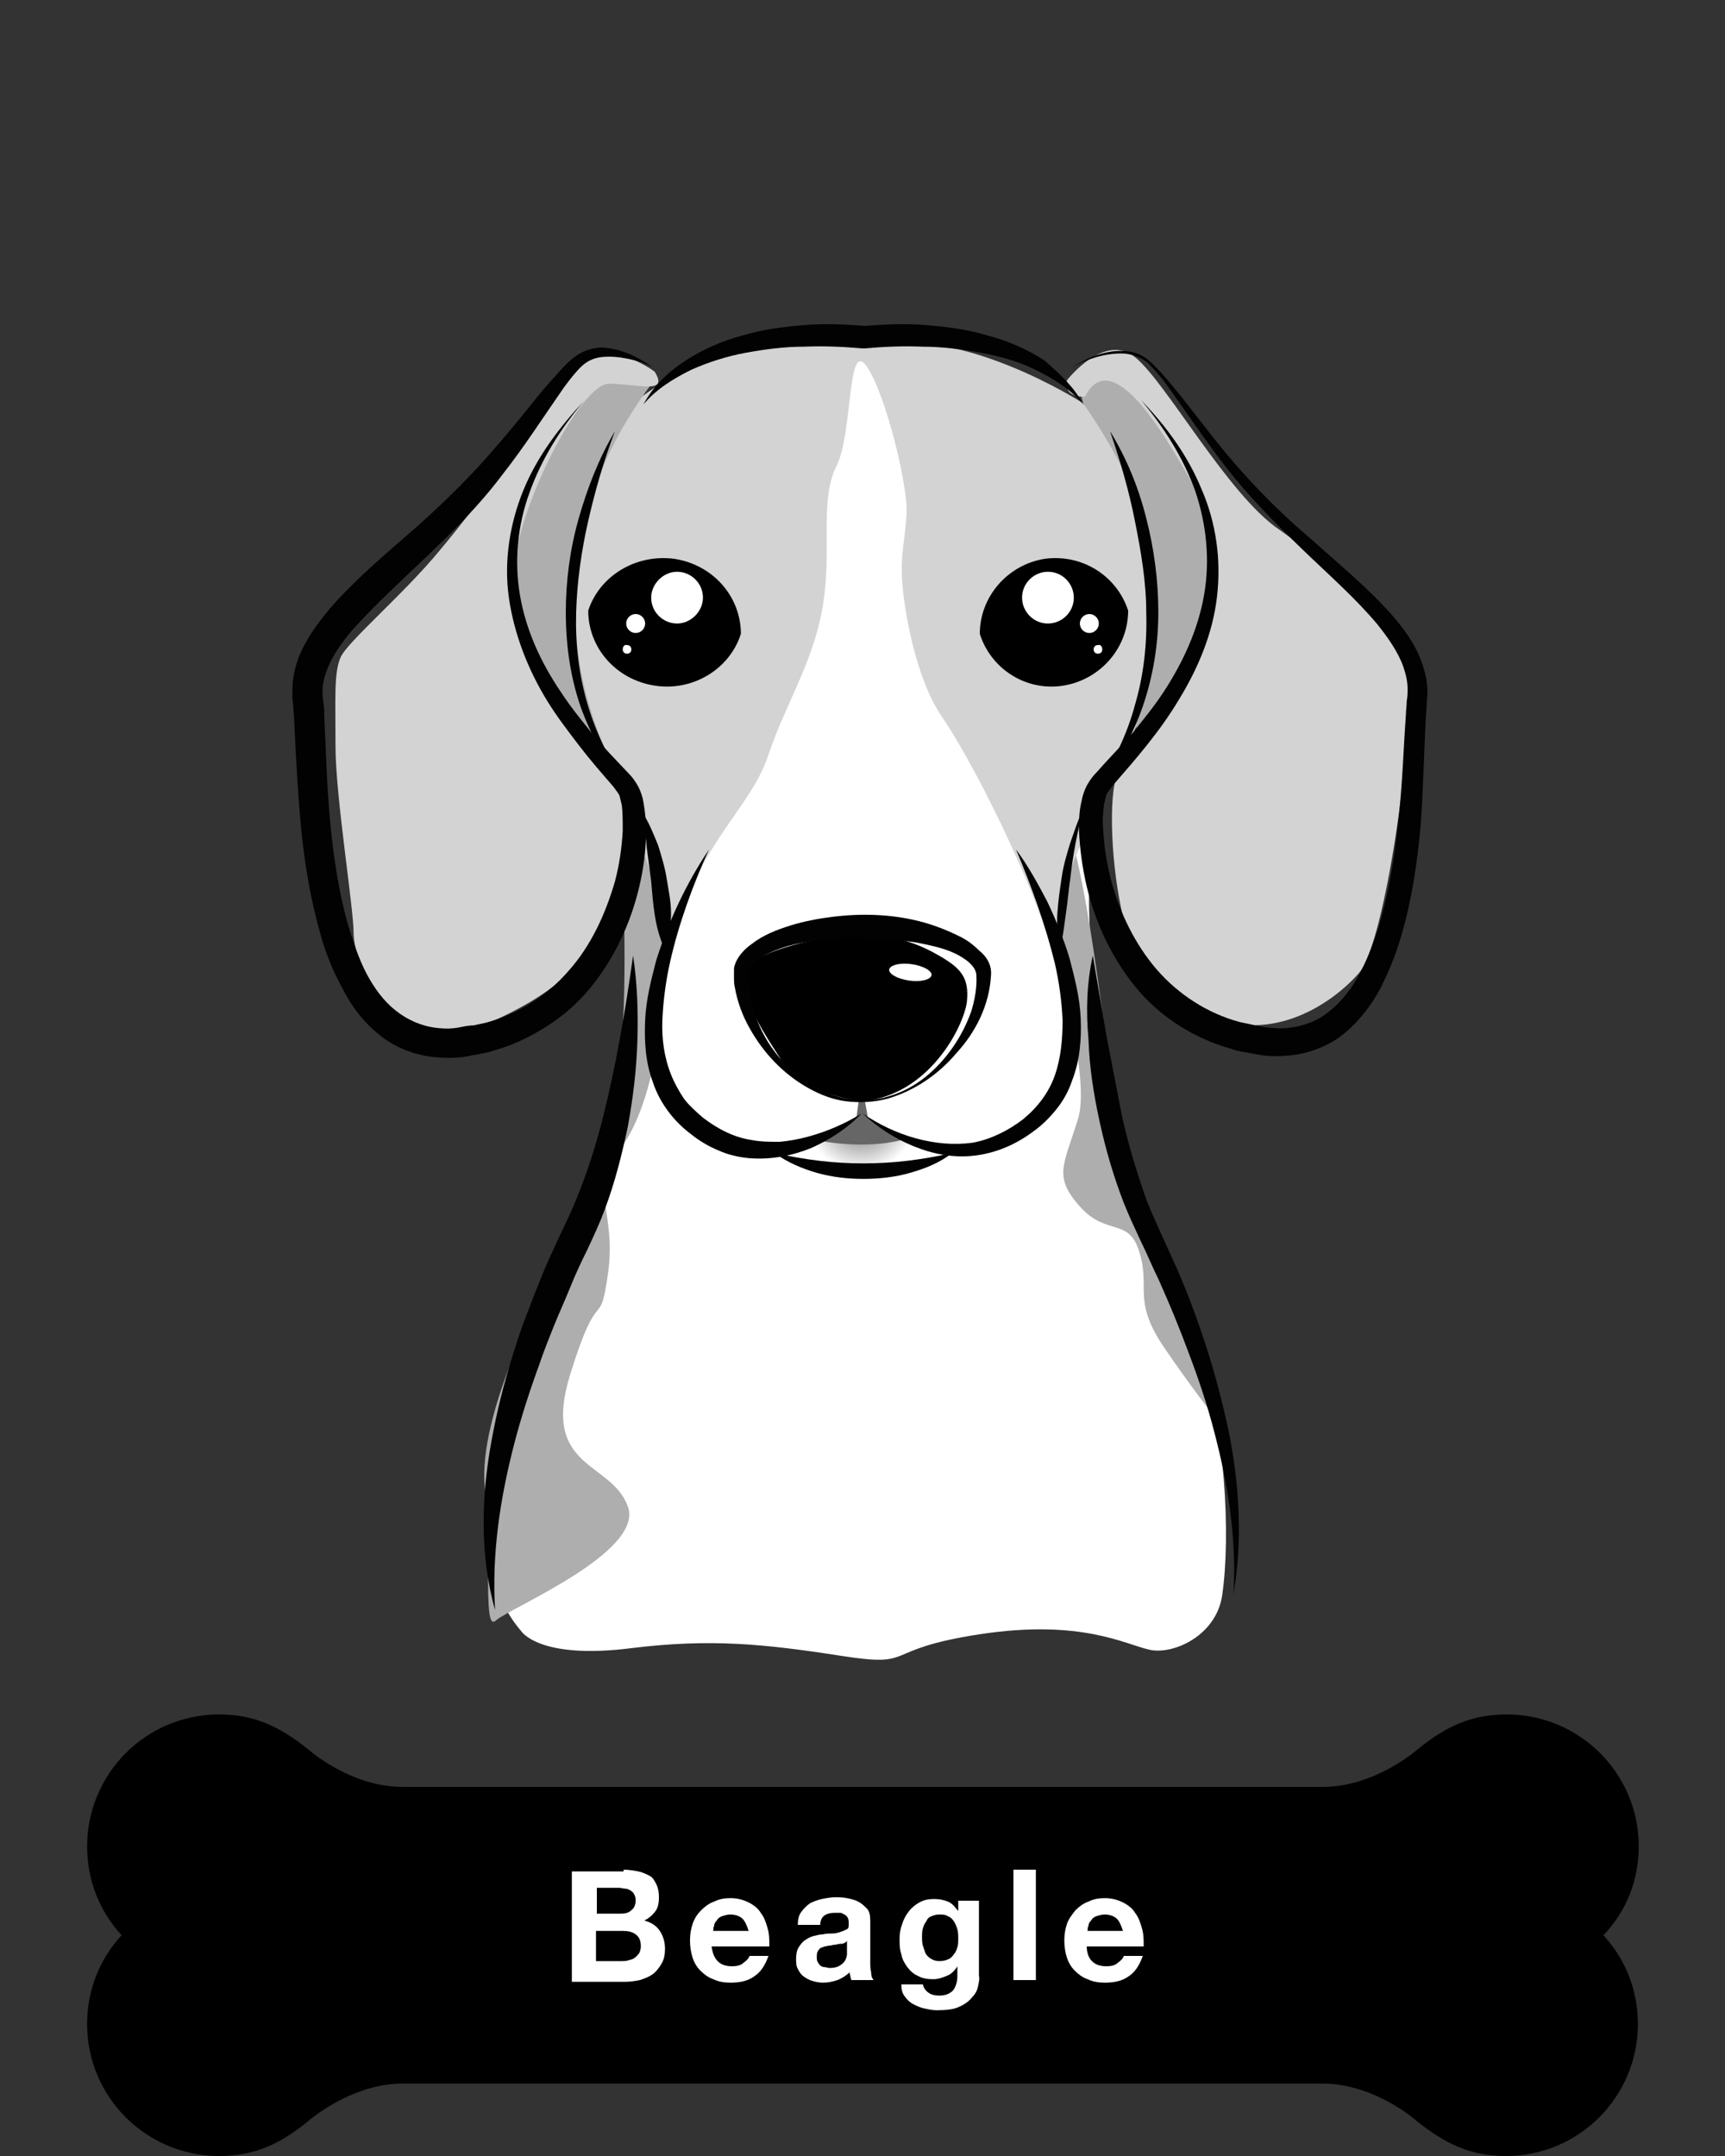 <?xml version="1.0" encoding="utf-8"?>
<!-- Generator: Adobe Illustrator 22.1.0, SVG Export Plug-In . SVG Version: 6.00 Build 0)  -->
<svg version="1.1" id="Layer_1" xmlns="http://www.w3.org/2000/svg" xmlns:xlink="http://www.w3.org/1999/xlink" x="0px" y="0px"
	 viewBox="0 0 200 250" style="enable-background:new 0 0 200 250;" xml:space="preserve">
<rect x="0" y="0" width="200" height="250" fill="#333333" stroke="none"/>
<style type="text/css">
	.st0{fill:#FFFFFF;}
	.st1{fill:#AEAEAE;}
	.st2{fill:url(#SVGID_1_);}
	.st3{fill:#D3D3D3;}
	.st4{fill:#666666;}
	.st5{fill:#020202;}
</style>
<g>
	<g>
		<path class="st0" d="M73.4,104.3c0,0-1,21.6-4.2,30.3c-3.1,8.7-8.6,21.1-10.7,27.7c-2.1,6.5-4.4,19.5,1.9,26.8c0,0,2,3.4,12.9,2
			c9-1.1,15.2-0.5,24.2,0.9s4.3-0.7,16.1-2.5s16.9,1.2,19.7,1.8c2.7,0.6,7.7-1.6,8.4-6.3c1-6.8,0.4-19.7-2.7-27.8
			c-3.1-8.1-8.8-19.5-9.9-24.8c-1-5.3-3.8-26.8-2.5-32.9l-0.6-4.1H73.4V104.3z"/>
		<path class="st1" d="M72.3,104.1c0,0,0.6,16.1-1,22.4c-1.7,6.3-5.5,18.3-6.9,20.7c-1.5,2.4-9,16.7-8.2,25.2s-0.2,16.9,1.3,15.5
			s17.2-7.9,15.3-13.2c-1.9-5.3-10.1-4.3-6.7-15.3s3.4-4.7,4.4-11.8s-2.3-9.6,1.3-14.2c5.2-6.9,5-20.7,5.9-22.8
			c0.8-2-1.7-20.3-3.1-18.9C73,93.1,72.3,104.1,72.3,104.1z"/>
		<path class="st1" d="M121,105.9c0,0,5.7,18.3,4,23.8s-2.9,6.7,0.2,10.2c3.1,3.5,5.7,1.2,6.9,5.3c1.3,4.1-0.8,5.5,2.7,10.8
			c3.6,5.3,6.5,8.9,6.5,8.9s-2.5-10.6-4.2-14.8c-1.7-4.3-7.1-14-7.8-19.9C127.2,109.5,122.3,77.3,121,105.9z"/>
	</g>
	<g>
		
			<radialGradient id="SVGID_1_" cx="99.339" cy="473.788" r="8.463" gradientTransform="matrix(1 0 0 1 0.511 -344.465)" gradientUnits="userSpaceOnUse">
			<stop  offset="3.592810e-02" style="stop-color:#737373"/>
			<stop  offset="0.164" style="stop-color:#868686"/>
			<stop  offset="0.424" style="stop-color:#B6B6B6"/>
			<stop  offset="0.766" style="stop-color:#FFFFFF"/>
		</radialGradient>
		<path class="st2" d="M90.1,133.6c0,0,5.2,2.2,9.9,2.2c4.6,0,9.6-2.4,9.6-2.4s-7.6-2.4-9.6-4.3C100,129.2,95.1,132.7,90.1,133.6z"
			/>
		<path class="st3" d="M100.2,40.3c0,0-9-1.8-14.1,0c-5,1.8-11.5,4.3-14.9,8.9c-3.4,4.7-8.4,23.8-3.2,34c5.2,10.2,9.2,23.2,10.1,26
			c0.8,2.8,3.4,11,3.4,11h39c0,0,1.9-8.5,2.7-15.5c0.8-6.9,8.6-18.1,9-22.4s3.8-24-6.7-35.6C125.6,46.8,110.9,37.2,100.2,40.3z"/>
		<path class="st1" d="M125.6,46.8c0,0,8,11,8,18.9s-2.1,19.7-2.3,21.6c-0.2,1.8,11.1-13,11.1-22c0-8.9-9.4-22.4-13.6-22
			C124.6,43.7,125.2,45.4,125.6,46.8z"/>
		<path class="st1" d="M75.7,44.3c0,0-4.2-2.2-7.1-0.4s-9.7,12.6-11.5,20.3c-1.9,7.7,0,15.7,2.7,19.5c2.7,3.9,12.6,7.5,12.6,7.5
			S57.4,68.5,75.7,44.3z"/>
		<path class="st0" d="M100,129.2c0,0-8.3,4.9-13.9,3.6c-5.6-1.3-13.4-9.9-8.8-23.1S87,93.8,89.1,87.5s5.7-11.4,6.5-18.7
			c0.7-5.9-0.5-11,1.4-14.8s1.2-14.8,3.5-11.5c2.3,3.4,4.9,14.4,4.6,17.3c-0.2,2.9-0.7,4.5-0.5,7.6s1.5,11.2,4.6,15.7
			c3.7,5.4,10.4,18.9,12.7,26.9c2.3,8.1,2.2,20.2-6.1,22C107.6,133.9,100,129.2,100,129.2z"/>
		<path class="st3" d="M75.9,43.1c0,0-6.1-4.7-9.4,0.2C63.1,48.2,55.2,58.8,51,63.8c-4.2,5.1-10.7,10.6-11.5,12.4
			c-0.8,1.8-0.6,4.7-0.6,10.4c0,5.7,2.1,18.7,2.1,21.6c0,2.8,3.4,15.5,14.3,11s14.5-9.2,17.6-18.3c3.1-9.2,1-8.9-1.3-11.4
			C69.2,87,58.9,74,59.5,66.3s7.8-21.8,11.1-21.8C74,44.5,77.6,45.8,75.9,43.1z"/>
		<path class="st3" d="M123.7,44.1c0,0,4.4-5.7,8-2.6c3.6,3,10.7,15.9,16.6,19.9c5.9,4.1,14.7,12.4,15.1,18.1
			c0.4,5.7-2.7,29.9-5.9,33.4c-3.1,3.5-9.9,8.1-17.4,4.9c-7.6-3.3-8.8-6.3-10.1-12.4s-1.5-14.4-0.2-16.1c1.3-1.6,8.4-11.8,10.1-17.9
			c1.7-6.1-0.2-13-2.3-16.5S129,39.6,125.8,46C125.8,46,123.3,46.2,123.7,44.1z"/>
		<path class="st4" d="M95.2,132.3c0,0,4.9,1,9.3-0.1c0,0-3.9-2.4-3.9-2.6c0-0.3-0.4-2.3-0.4-2.3h-0.6l-0.3,2.3L95.2,132.3z"/>
		<path d="M100,127.7c0,0-6.8-0.7-9.1-4.3c-2.3-3.6-7-10.2-3.2-12.2s10-2.9,12.4-2.9c2.3,0,5.6,0.7,8.4,2.3c2.9,1.6,3.9,2.7,3.6,5.6
			C111.7,119.1,107.7,127,100,127.7z"/>
		<path class="st0" d="M108,113.1c-0.1,0.5-1.3,0.8-2.6,0.6c-1.4-0.2-2.4-0.8-2.3-1.3s1.3-0.8,2.6-0.6
			C107.1,112,108.1,112.6,108,113.1z"/>
	</g>
	<g>
		<g>
			<path d="M78.2,64.8c4.5,0.7,7.7,4.4,7.7,8.7c-1.3,4.1-5.6,6.7-10,6c-4.5-0.7-7.7-4.4-7.7-8.7C69.5,66.8,73.7,64.2,78.2,64.8z"/>
			<path class="st0" d="M75.5,69.3c0,1.7,1.4,3,3,3s3-1.4,3-3c0-1.7-1.4-3-3-3S75.5,67.7,75.5,69.3z"/>
			<path class="st0" d="M72.6,72.3c0,0.6,0.5,1.1,1.1,1.1s1.1-0.5,1.1-1.1s-0.5-1.1-1.1-1.1C73.1,71.2,72.6,71.7,72.6,72.3z"/>
			<path class="st0" d="M72.2,75.3c0,0.3,0.2,0.5,0.5,0.5s0.5-0.2,0.5-0.5s-0.2-0.5-0.5-0.5C72.4,74.7,72.2,75,72.2,75.3z"/>
		</g>
		<g>
			<path d="M121.1,64.8c-4.3,0.7-7.5,4.4-7.5,8.7c1.3,4.1,5.4,6.7,9.7,6c4.3-0.7,7.5-4.4,7.5-8.7C129.5,66.8,125.5,64.2,121.1,64.8z
				"/>
			<path class="st0" d="M124.5,69.3c0,1.7-1.4,3-3,3c-1.7,0-3-1.4-3-3c0-1.7,1.4-3,3-3C123.2,66.3,124.5,67.7,124.5,69.3z"/>
			<path class="st0" d="M127.4,72.3c0,0.6-0.5,1.1-1.1,1.1s-1.1-0.5-1.1-1.1s0.5-1.1,1.1-1.1C126.9,71.2,127.4,71.7,127.4,72.3z"/>
			<path class="st0" d="M127.8,75.3c0,0.3-0.2,0.5-0.5,0.5s-0.5-0.2-0.5-0.5s0.2-0.5,0.5-0.5C127.6,74.7,127.8,75,127.8,75.3z"/>
		</g>
		<g>
			<path class="st5" d="M75.7,42.6c-0.9-0.5-1.9-0.8-2.9-1s-2-0.3-3-0.2s-1.8,0.5-2.5,1.2s-1.3,1.5-1.9,2.3
				c-2.3,3.3-4.6,6.9-7.2,10.2c-5.1,6.8-12,12-17.3,17.9c-1.3,1.5-2.4,3.1-3,4.7c-0.3,0.8-0.5,1.6-0.5,2.4c0,0.2,0,0.4,0,0.6
				l0.1,0.8c0.1,0.6,0.1,1.1,0.1,1.6c0.2,4.2,0.3,8.3,0.7,12.4s1,8.1,2.1,11.9c0.6,1.9,1.2,3.8,2.1,5.5c0.9,1.7,2,3.2,3.4,4.3
				c1.4,1.1,3,1.8,4.8,2c0.9,0.1,1.8,0.1,2.7-0.1c0.5-0.1,1-0.2,1.5-0.2c0.5-0.1,0.9-0.2,1.4-0.3c3.7-1,7.1-3.1,9.6-6
				c2.6-2.9,4.3-6.6,5.4-10.4c0.5-1.9,0.8-3.9,0.9-5.9c0-1,0-2-0.1-2.9c-0.1-0.4-0.2-0.9-0.3-1.2c-0.1-0.2-0.4-0.6-0.7-1
				c-1.3-1.5-2.7-3.1-4-4.8c-1.3-1.7-2.6-3.4-3.7-5.2c-2.2-3.6-3.8-7.7-4.4-11.9c-0.6-4.2,0.1-8.6,1.7-12.5c1.6-3.9,4.2-7.3,7-10.3
				l0,0l0,0c-2.7,3.2-4.9,6.7-6.3,10.6c-1.4,3.8-1.8,8-1.1,12s2.4,7.7,4.7,11.1c1.1,1.7,2.4,3.3,3.7,4.9c1.3,1.6,2.7,3,4.2,4.6
				c0.4,0.4,0.7,0.8,1.1,1.5c0.3,0.6,0.5,1.2,0.6,1.8c0.2,1.1,0.3,2.3,0.3,3.4c0,2.2-0.3,4.4-0.8,6.5c-1,4.2-2.9,8.3-5.7,11.7
				c-1.4,1.7-3.1,3.2-5,4.4c-1.9,1.2-3.9,2.2-6.1,2.8c-0.5,0.2-1.1,0.3-1.6,0.4c-0.6,0.1-1.1,0.2-1.6,0.3c-1.2,0.2-2.3,0.2-3.5,0.1
				c-2.4-0.2-4.8-1.1-6.6-2.6c-1.9-1.5-3.3-3.4-4.3-5.4c-1.1-2-1.9-4-2.5-6.1c-1.2-4.2-1.9-8.4-2.3-12.6c-0.4-4.2-0.6-8.4-0.8-12.5
				c0-0.5-0.1-1-0.1-1.5L33.9,81c0-0.3,0-0.6,0-1c0-1.3,0.3-2.6,0.7-3.7c0.9-2.3,2.3-4.1,3.7-5.8c2.9-3.3,6.1-6,9.2-8.7
				c3.1-2.7,6-5.5,8.8-8.6c1.3-1.5,2.7-3.1,4-4.7c1.3-1.6,2.6-3.3,4-4.8c0.7-0.8,1.4-1.6,2.3-2.3s2.1-1.1,3.2-1.1
				C72,40.4,74,41.4,75.7,42.6L75.7,42.6L75.7,42.6z"/>
			<path class="st5" d="M71.3,50c-1.3,3.4-2.3,6.9-3.1,10.4c-0.8,3.5-1.3,7.1-1.4,10.6c-0.1,3.6,0.3,7.2,1.3,10.6s2.6,6.7,4.7,9.7
				l0,0l0,0c-2.4-2.7-4.3-6-5.5-9.4c-1.2-3.5-1.7-7.2-1.7-10.9c0-3.7,0.5-7.4,1.5-10.9C68.1,56.6,69.4,53.2,71.3,50L71.3,50L71.3,50
				z"/>
			<path class="st5" d="M74.6,94.4c0.7,1.1,1.2,2.4,1.7,3.6c0.4,1.3,0.8,2.6,1,3.9s0.5,2.6,0.5,4c0,1.3-0.2,2.7-0.8,4l0,0l0,0
				c-0.6-1.3-0.9-2.6-1.1-3.9s-0.3-2.6-0.4-3.8L75,98.4C74.9,97.1,74.7,95.8,74.6,94.4C74.6,94.5,74.6,94.4,74.6,94.4L74.6,94.4z"/>
			<path class="st5" d="M82.2,98.5c-1.9,4.2-3.5,8.6-4.5,13c-0.5,2.2-0.8,4.5-0.9,6.7s0.2,4.4,1,6.4c0.4,1,0.9,1.9,1.5,2.8
				c0.6,0.8,1.4,1.5,2.2,2.2c1.7,1.3,3.6,2.3,5.7,2.6c1,0.2,2.1,0.2,3.2,0.2c1.1-0.1,2.2-0.3,3.3-0.6c2.2-0.6,4.3-1.5,6.2-2.7l0,0
				l0,0c-1.6,1.7-3.6,3-5.8,4c-2.2,0.9-4.7,1.4-7.2,1.2c-1.2-0.1-2.5-0.4-3.6-0.9c-1.2-0.5-2.2-1.1-3.2-1.9c-2-1.5-3.6-3.6-4.4-6
				c-0.9-2.4-1-4.9-0.9-7.2c0.1-2.4,0.7-4.7,1.3-7C77.6,106.6,79.6,102.4,82.2,98.5L82.2,98.5L82.2,98.5z"/>
			<path class="st5" d="M114.9,113.1c-0.2,3.5-1.8,6.6-4,9c-2.1,2.5-4.9,4.4-8,5.3c-1.5,0.4-3.2,0.5-4.8,0.3
				c-1.6-0.2-3.1-0.8-4.5-1.6c-2.8-1.6-5.1-4-6.7-6.9c-0.8-1.4-1.4-3-1.7-4.7c-0.1-0.4-0.1-0.8-0.1-1.3V113c0-0.1,0-0.1,0-0.2
				c0-0.2,0-0.3,0-0.4c0-0.3,0.1-0.5,0.2-0.8c0.4-0.9,1.1-1.6,1.8-2.1c1.4-1.1,3-1.7,4.6-2.2s3.3-0.8,4.9-1c3.3-0.4,6.7-0.3,9.9,0.5
				c1.6,0.4,3.2,1,4.8,1.8c0.8,0.4,1.5,0.9,2.2,1.6C114.4,110.9,115,111.9,114.9,113.1L114.9,113.1z M113.2,113
				c-0.1-1-1.3-1.9-2.6-2.5c-1.3-0.6-2.8-0.9-4.3-1.2c-3-0.5-6.1-0.6-9.2-0.5c-1.5,0.1-3.1,0.3-4.5,0.6c-1.5,0.3-2.9,0.8-4.2,1.5
				c-0.6,0.4-1.1,0.8-1.4,1.3c-0.1,0.1-0.1,0.2-0.2,0.4c0,0.1,0,0.1,0,0.2v0.1v0.1c0,0.4,0,0.7,0,1.1c0.1,1.5,0.5,3,1.1,4.5
				c1.2,2.9,3.3,5.4,6,7.1s6.1,2.4,9.2,1.4c3.1-0.9,5.6-3.1,7.4-5.7c0.9-1.3,1.6-2.7,2.1-4.1C113,116,113.3,114.5,113.2,113z"/>
			<path class="st5" d="M124.3,42.6c1.7-1.1,3.8-2,5.9-1.9c1.1,0,2.2,0.4,3,1.1c0.8,0.7,1.5,1.5,2.2,2.3c2.7,3.2,5.1,6.6,7.8,9.7
				c2.7,3.1,5.6,6,8.8,8.7c3.1,2.8,6.3,5.4,9.2,8.6c1.4,1.6,2.8,3.4,3.6,5.6c0.4,1.1,0.7,2.3,0.7,3.5c0,0.6-0.1,1.3-0.1,1.7
				c0,0.5-0.1,1-0.1,1.5c-0.2,4.1-0.3,8.3-0.6,12.5c-0.4,4.2-1,8.4-2.2,12.5c-0.6,2.1-1.4,4.1-2.4,6.1c-1,1.9-2.4,3.8-4.2,5.3
				s-4.2,2.4-6.5,2.6c-1.2,0.1-2.3,0.1-3.5-0.1c-0.5-0.1-1-0.2-1.6-0.3c-0.6-0.1-1.1-0.2-1.6-0.4c-4.3-1.2-8.2-3.7-11-7.1
				s-4.7-7.5-5.7-11.7c-0.5-2.1-0.8-4.3-0.9-6.5c0-1.1,0-2.2,0.3-3.4c0.1-0.6,0.3-1.2,0.6-1.8c0.4-0.7,0.7-1.1,1.1-1.5
				c1.4-1.6,2.8-3,4.2-4.6c1.3-1.6,2.6-3.2,3.7-4.9c2.2-3.4,3.9-7.1,4.6-11.1c0.7-4,0.3-8.1-1-12c-1.4-3.9-3.6-7.4-6.3-10.6l0,0l0,0
				c2.9,3,5.4,6.4,7,10.3c1.7,3.9,2.3,8.2,1.8,12.5s-2.2,8.3-4.4,11.9c-2.2,3.7-5,6.9-7.7,10c-0.3,0.4-0.6,0.8-0.7,1
				c-0.1,0.3-0.2,0.7-0.3,1.2c-0.1,0.9-0.2,1.9-0.1,2.8c0.1,2,0.4,3.9,0.9,5.9c1,3.8,2.8,7.5,5.3,10.4s5.9,5.1,9.6,6.1
				c0.5,0.1,0.9,0.2,1.4,0.3c0.4,0.1,1,0.2,1.5,0.3c0.9,0.1,1.8,0.2,2.7,0.1c1.8-0.2,3.5-0.8,4.9-2c1.4-1.1,2.6-2.7,3.5-4.4
				c0.9-1.7,1.6-3.6,2.2-5.5c1.1-3.8,1.8-7.9,2.2-12c0.5-4.1,0.6-8.2,0.9-12.4c0-0.5,0.1-1.1,0.1-1.6c0.1-0.6,0.1-0.9,0.1-1.4
				c0-0.9-0.2-1.7-0.5-2.6c-0.6-1.7-1.8-3.4-3-4.9c-2.6-3.1-5.7-5.8-8.7-8.7c-3-2.9-6-5.9-8.6-9.2s-4.9-6.8-7.3-10.1
				c-0.6-0.8-1.3-1.6-2-2.3c-0.7-0.6-1.7-1-2.7-1.1C128.2,40.9,126.1,41.6,124.3,42.6L124.3,42.6L124.3,42.6z"/>
			<path class="st5" d="M128.7,50c1.9,3.1,3.3,6.5,4.2,10.1c0.9,3.5,1.4,7.2,1.4,10.9c0,3.7-0.6,7.4-1.8,10.9s-3.1,6.7-5.4,9.5l0,0
				l0,0c2-3,3.6-6.3,4.5-9.7c1-3.4,1.4-7,1.3-10.6c0-3.6-0.6-7.1-1.3-10.6C130.9,56.9,129.9,53.5,128.7,50L128.7,50L128.7,50z"/>
			<path class="st5" d="M125.6,93.8c-0.7,2.7-1.2,5.3-1.5,8c-0.2,1.3-0.3,2.7-0.5,4s-0.3,2.7-0.7,4.1l0,0l0,0
				c-0.3-1.4-0.4-2.8-0.3-4.1c0.1-1.4,0.3-2.8,0.5-4.1c0.2-1.4,0.6-2.7,1-4C124.6,96.3,125,95,125.6,93.8L125.6,93.8L125.6,93.8z"/>
			<path class="st5" d="M117.8,98.5c1.4,1.9,2.5,3.9,3.6,6c1,2.1,1.9,4.3,2.6,6.6c0.6,2.3,1.2,4.6,1.3,7c0.1,2.4-0.1,4.9-1,7.2
				c-0.4,1.2-1,2.3-1.8,3.3c-0.8,1-1.7,1.9-2.7,2.6c-2,1.5-4.3,2.5-6.8,2.8s-4.9-0.2-7.1-1.1c-2.2-0.9-4.2-2.2-5.9-3.8l0,0l0,0
				c1.9,1.3,4,2.3,6.2,2.9c2.2,0.6,4.4,0.8,6.6,0.5c2.1-0.4,4.1-1.4,5.8-2.7c1.7-1.4,3-3.1,3.7-5.1s0.9-4.2,0.9-6.4
				c-0.1-2.2-0.4-4.4-0.9-6.6C121.2,107.2,119.6,102.8,117.8,98.5L117.8,98.5L117.8,98.5z"/>
			<path class="st5" d="M125.6,46.9c-1.5-1.8-3.5-3-5.5-4s-4.2-1.6-6.4-2c-2.2-0.4-4.5-0.7-6.7-0.7c-2.3-0.1-4.5,0-6.8,0.2
				c-0.1,0-0.2,0-0.2,0c-2.3-0.2-4.5-0.3-6.8-0.2c-2.3,0-4.5,0.3-6.7,0.7s-4.4,1.1-6.4,2c-2,1-4,2.2-5.5,4l0,0l0,0
				c1.1-2.1,2.9-3.8,4.9-5.1s4.3-2.3,6.6-2.9c2.3-0.7,4.7-1,7.1-1.2s4.8-0.1,7.2,0.1h-0.2c2.4-0.2,4.8-0.3,7.2-0.1
				c2.4,0.2,4.8,0.5,7.1,1.2c2.3,0.6,4.6,1.6,6.6,2.9C122.7,43.2,124.5,44.8,125.6,46.9L125.6,46.9L125.6,46.9z"/>
			<path class="st5" d="M110.4,133.7c-1.4,1.1-3.1,1.8-4.9,2.3c-1.7,0.5-3.6,0.7-5.4,0.7s-3.6-0.2-5.4-0.7c-1.7-0.5-3.4-1.2-4.9-2.3
				l0,0l0,0c1.8,0.4,3.5,0.7,5.2,0.9s3.4,0.3,5.1,0.3s3.4-0.1,5.1-0.3C106.9,134.4,108.6,134.1,110.4,133.7L110.4,133.7L110.4,133.7
				z"/>
		</g>
	</g>
	<g>
		<path class="st5" d="M73.4,110.8c0.5,3.3,0.6,6.6,0.5,9.9s-0.5,6.6-1.1,9.9c-0.7,3.3-1.5,6.5-2.7,9.7c-0.6,1.6-1.3,3.1-2,4.6
			c-0.7,1.4-1.4,2.9-2,4.4s-1.3,3-1.9,4.5s-1.2,3-1.7,4.5c-1.1,3-2.1,6.1-2.9,9.2c-1.6,6.2-2.6,12.6-2.2,19.2l0,0l0,0
			c-1.8-6.4-1.6-13.2-0.4-19.7c0.6-3.3,1.4-6.5,2.4-9.7c0.5-1.6,1-3.2,1.6-4.7c0.6-1.6,1.2-3.1,1.8-4.6s1.3-3,2-4.5
			c0.7-1.5,1.4-2.9,2-4.4c1.2-2.9,2.2-6,3-9.1C71.4,123.7,72.5,117.3,73.4,110.8L73.4,110.8L73.4,110.8z"/>
		<path class="st5" d="M126.7,110.8l1.6,9.4c0.6,3.1,1.2,6.2,1.8,9.3c0.7,3.1,1.6,6.1,2.6,9c0.5,1.5,1.2,2.9,1.8,4.3
			c0.7,1.5,1.3,2.9,2,4.4c1.3,3,2.4,6,3.4,9.1s1.8,6.2,2.5,9.4c1.3,6.3,1.7,12.9,0.6,19.2l0,0l0,0c0.4-6.4-0.6-12.7-2.2-18.8
			c-0.8-3.1-1.8-6.1-2.9-9c-1.1-3-2.3-5.9-3.6-8.8c-0.7-1.4-1.3-2.9-2-4.3c-0.7-1.5-1.4-3-2-4.5c-1.2-3.1-2.1-6.2-2.8-9.4
			s-1.2-6.4-1.3-9.6C125.9,117.2,126,114,126.7,110.8C126.6,110.8,126.7,110.8,126.7,110.8L126.7,110.8z"/>
	</g>
	<path d="M190,214.1c0-8.5-6.9-15.3-15.3-15.3c-4,0-7,1.3-10.4,4.1c0,0-4.9,4.3-10.9,4.3H100H46.7c-6.1,0-10.9-4.3-10.9-4.3
		c-3.5-2.8-6.4-4.1-10.4-4.1c-8.5,0-15.3,6.9-15.3,15.3c0,4,1.5,7.6,4,10.3c-2.5,2.7-4,6.3-4,10.3c0,8.5,6.9,15.3,15.3,15.3
		c4,0,7-1.3,10.4-4.1c0,0,4.9-4.3,10.9-4.3H100h53.3c6.1,0,10.9,4.3,10.9,4.3c3.5,2.8,6.4,4.1,10.4,4.1c8.5,0,15.3-6.9,15.3-15.3
		c0-4-1.5-7.6-4-10.3C188.5,221.7,190,218.1,190,214.1z"/>
	<g>
		<g>
			<g>
				<path class="st0" d="M72.3,216.8c0.6,0,1.2,0.1,1.7,0.2c0.5,0.1,0.9,0.3,1.3,0.5s0.6,0.6,0.8,1c0.2,0.4,0.3,0.9,0.3,1.5
					s-0.1,1.2-0.4,1.6c-0.3,0.4-0.7,0.8-1.3,1.1c0.8,0.2,1.4,0.6,1.8,1.2c0.4,0.6,0.6,1.3,0.6,2.1c0,0.6-0.1,1.2-0.4,1.7
					s-0.6,0.9-1,1.2s-0.9,0.5-1.5,0.7c-0.5,0.1-1.1,0.2-1.7,0.2h-6.2V217h6C72.3,217,72.3,216.8,72.3,216.8z M72,221.9
					c0.5,0,0.9-0.1,1.2-0.4c0.3-0.2,0.5-0.6,0.5-1.2c0-0.3-0.1-0.5-0.2-0.7s-0.3-0.3-0.4-0.4c-0.2-0.1-0.4-0.2-0.6-0.2
					s-0.5-0.1-0.7-0.1h-2.6v3L72,221.9L72,221.9z M72.1,227.4c0.3,0,0.5,0,0.8-0.1s0.5-0.1,0.7-0.3c0.2-0.1,0.3-0.3,0.5-0.5
					c0.1-0.2,0.2-0.5,0.2-0.8c0-0.7-0.2-1.1-0.6-1.4c-0.4-0.3-0.9-0.4-1.5-0.4h-3.1v3.5H72.1z"/>
				<path class="st0" d="M83.2,227.4c0.4,0.4,0.9,0.6,1.7,0.6c0.5,0,1-0.1,1.3-0.4c0.4-0.3,0.6-0.5,0.7-0.8h2.2
					c-0.4,1.1-0.9,1.9-1.7,2.4c-0.7,0.5-1.6,0.7-2.7,0.7c-0.7,0-1.4-0.1-2-0.4c-0.6-0.2-1.1-0.6-1.5-1s-0.7-0.9-0.9-1.5
					c-0.2-0.6-0.3-1.3-0.3-2s0.1-1.3,0.3-1.9c0.2-0.6,0.5-1.1,1-1.6c0.4-0.4,0.9-0.8,1.5-1c0.6-0.3,1.2-0.4,1.9-0.4
					c0.8,0,1.5,0.2,2.1,0.5s1.1,0.7,1.4,1.2c0.4,0.5,0.6,1.1,0.8,1.8c0.2,0.7,0.2,1.3,0.2,2.1h-6.7C82.6,226.4,82.8,227,83.2,227.4z
					 M86.1,222.5c-0.3-0.3-0.8-0.5-1.4-0.5c-0.4,0-0.7,0.1-1,0.2s-0.5,0.3-0.6,0.5c-0.2,0.2-0.3,0.4-0.3,0.6
					c-0.1,0.2-0.1,0.4-0.1,0.6h4.1C86.6,223.3,86.4,222.8,86.1,222.5z"/>
				<path class="st0" d="M92.9,221.7c0.3-0.4,0.6-0.7,1-1c0.4-0.2,0.9-0.4,1.4-0.5s1-0.2,1.5-0.2s0.9,0,1.4,0.1s0.9,0.2,1.3,0.4
					s0.7,0.5,1,0.8s0.4,0.8,0.4,1.4v4.8c0,0.4,0,0.8,0.1,1.2c0,0.4,0.1,0.7,0.3,0.9h-2.6c0-0.1-0.1-0.3-0.1-0.4
					c0-0.1-0.1-0.3-0.1-0.5c-0.4,0.4-0.9,0.7-1.4,0.9c-0.6,0.2-1.1,0.3-1.7,0.3c-0.4,0-0.9-0.1-1.2-0.2c-0.4-0.1-0.7-0.3-1-0.5
					s-0.5-0.5-0.7-0.9c-0.2-0.3-0.2-0.8-0.2-1.2c0-0.5,0.1-1,0.3-1.3c0.2-0.3,0.4-0.6,0.7-0.8c0.3-0.2,0.6-0.4,1-0.5
					s0.8-0.2,1.1-0.2c0.4-0.1,0.8-0.1,1.1-0.1c0.4,0,0.7-0.1,1-0.2c0.3-0.1,0.5-0.2,0.7-0.3s0.2-0.3,0.2-0.6s0-0.5-0.1-0.7
					s-0.2-0.3-0.4-0.4c-0.2-0.1-0.3-0.2-0.5-0.2s-0.4,0-0.6,0c-0.5,0-0.9,0.1-1.2,0.3c-0.3,0.2-0.5,0.6-0.5,1.1h-2.6
					C92.5,222.6,92.6,222.1,92.9,221.7z M97.9,225.3c-0.2,0.1-0.3,0.1-0.5,0.1s-0.4,0.1-0.6,0.1s-0.4,0.1-0.6,0.1s-0.4,0.1-0.6,0.1
					c-0.2,0.1-0.3,0.1-0.5,0.2c-0.1,0.1-0.2,0.2-0.3,0.4c-0.1,0.2-0.1,0.4-0.1,0.6c0,0.2,0,0.4,0.1,0.6c0.1,0.2,0.2,0.3,0.3,0.4
					c0.1,0.1,0.3,0.2,0.5,0.2s0.4,0.1,0.6,0.1c0.5,0,0.9-0.1,1.2-0.3c0.3-0.2,0.5-0.4,0.6-0.6c0.1-0.2,0.2-0.5,0.2-0.7s0-0.4,0-0.6
					v-1C98.2,225.1,98.1,225.2,97.9,225.3z"/>
				<path class="st0" d="M113.4,230.3c-0.1,0.5-0.3,0.9-0.7,1.3c-0.3,0.4-0.8,0.8-1.5,1.1c-0.6,0.3-1.5,0.4-2.6,0.4
					c-0.5,0-0.9-0.1-1.4-0.2c-0.5-0.1-0.9-0.3-1.3-0.5s-0.7-0.5-1-0.9s-0.4-0.8-0.4-1.4h2.5c0.1,0.5,0.4,0.8,0.7,1
					c0.3,0.2,0.7,0.3,1.2,0.3c0.7,0,1.2-0.2,1.6-0.6c0.3-0.4,0.5-1,0.5-1.6V228l0,0c-0.3,0.5-0.7,0.9-1.2,1.1
					c-0.5,0.2-1,0.4-1.6,0.4c-0.7,0-1.3-0.1-1.8-0.4c-0.5-0.2-0.9-0.6-1.2-1c-0.3-0.4-0.6-0.9-0.7-1.5c-0.2-0.6-0.2-1.2-0.2-1.8
					s0.1-1.2,0.3-1.7c0.2-0.6,0.4-1,0.8-1.5c0.3-0.4,0.8-0.8,1.2-1c0.5-0.3,1.1-0.4,1.7-0.4s1.1,0.1,1.6,0.3s0.8,0.6,1.2,1.1l0,0
					v-1.2h2.4v8.7C113.6,229.4,113.5,229.8,113.4,230.3z M109.9,227.2c0.3-0.1,0.5-0.3,0.7-0.6c0.2-0.2,0.3-0.5,0.4-0.8
					s0.1-0.6,0.1-1s0-0.7-0.1-1.1c-0.1-0.3-0.2-0.6-0.4-0.9c-0.2-0.3-0.4-0.5-0.7-0.6c-0.3-0.2-0.6-0.2-1-0.2s-0.7,0.1-0.9,0.2
					c-0.3,0.1-0.5,0.3-0.6,0.6c-0.2,0.2-0.3,0.5-0.4,0.8s-0.1,0.7-0.1,1s0,0.7,0.1,1s0.2,0.6,0.3,0.9c0.2,0.3,0.4,0.5,0.6,0.6
					c0.3,0.2,0.6,0.3,1,0.3C109.4,227.4,109.7,227.3,109.9,227.2z"/>
				<path class="st0" d="M120.1,216.8v12.8h-2.6v-12.8H120.1z"/>
				<path class="st0" d="M126.6,227.4c0.4,0.4,0.9,0.6,1.7,0.6c0.5,0,1-0.1,1.3-0.4c0.4-0.3,0.6-0.5,0.7-0.8h2.2
					c-0.4,1.1-0.9,1.9-1.7,2.4c-0.7,0.5-1.6,0.7-2.7,0.7c-0.7,0-1.4-0.1-2-0.4c-0.6-0.2-1.1-0.6-1.5-1s-0.7-0.9-0.9-1.5
					c-0.2-0.6-0.3-1.3-0.3-2s0.1-1.3,0.3-1.9c0.2-0.6,0.6-1.1,1-1.6c0.4-0.4,0.9-0.8,1.5-1c0.6-0.3,1.2-0.4,1.9-0.4
					c0.8,0,1.5,0.2,2.1,0.5s1.1,0.7,1.4,1.2c0.4,0.5,0.6,1.1,0.8,1.8s0.2,1.3,0.2,2.1H126C126,226.4,126.2,227,126.6,227.4z
					 M129.5,222.5c-0.3-0.3-0.8-0.5-1.4-0.5c-0.4,0-0.7,0.1-1,0.2c-0.3,0.1-0.5,0.3-0.6,0.5c-0.2,0.2-0.3,0.4-0.3,0.6
					c-0.1,0.2-0.1,0.4-0.1,0.6h4.1C130,223.3,129.8,222.8,129.5,222.5z"/>
			</g>
		</g>
	</g>
</g>
</svg>
